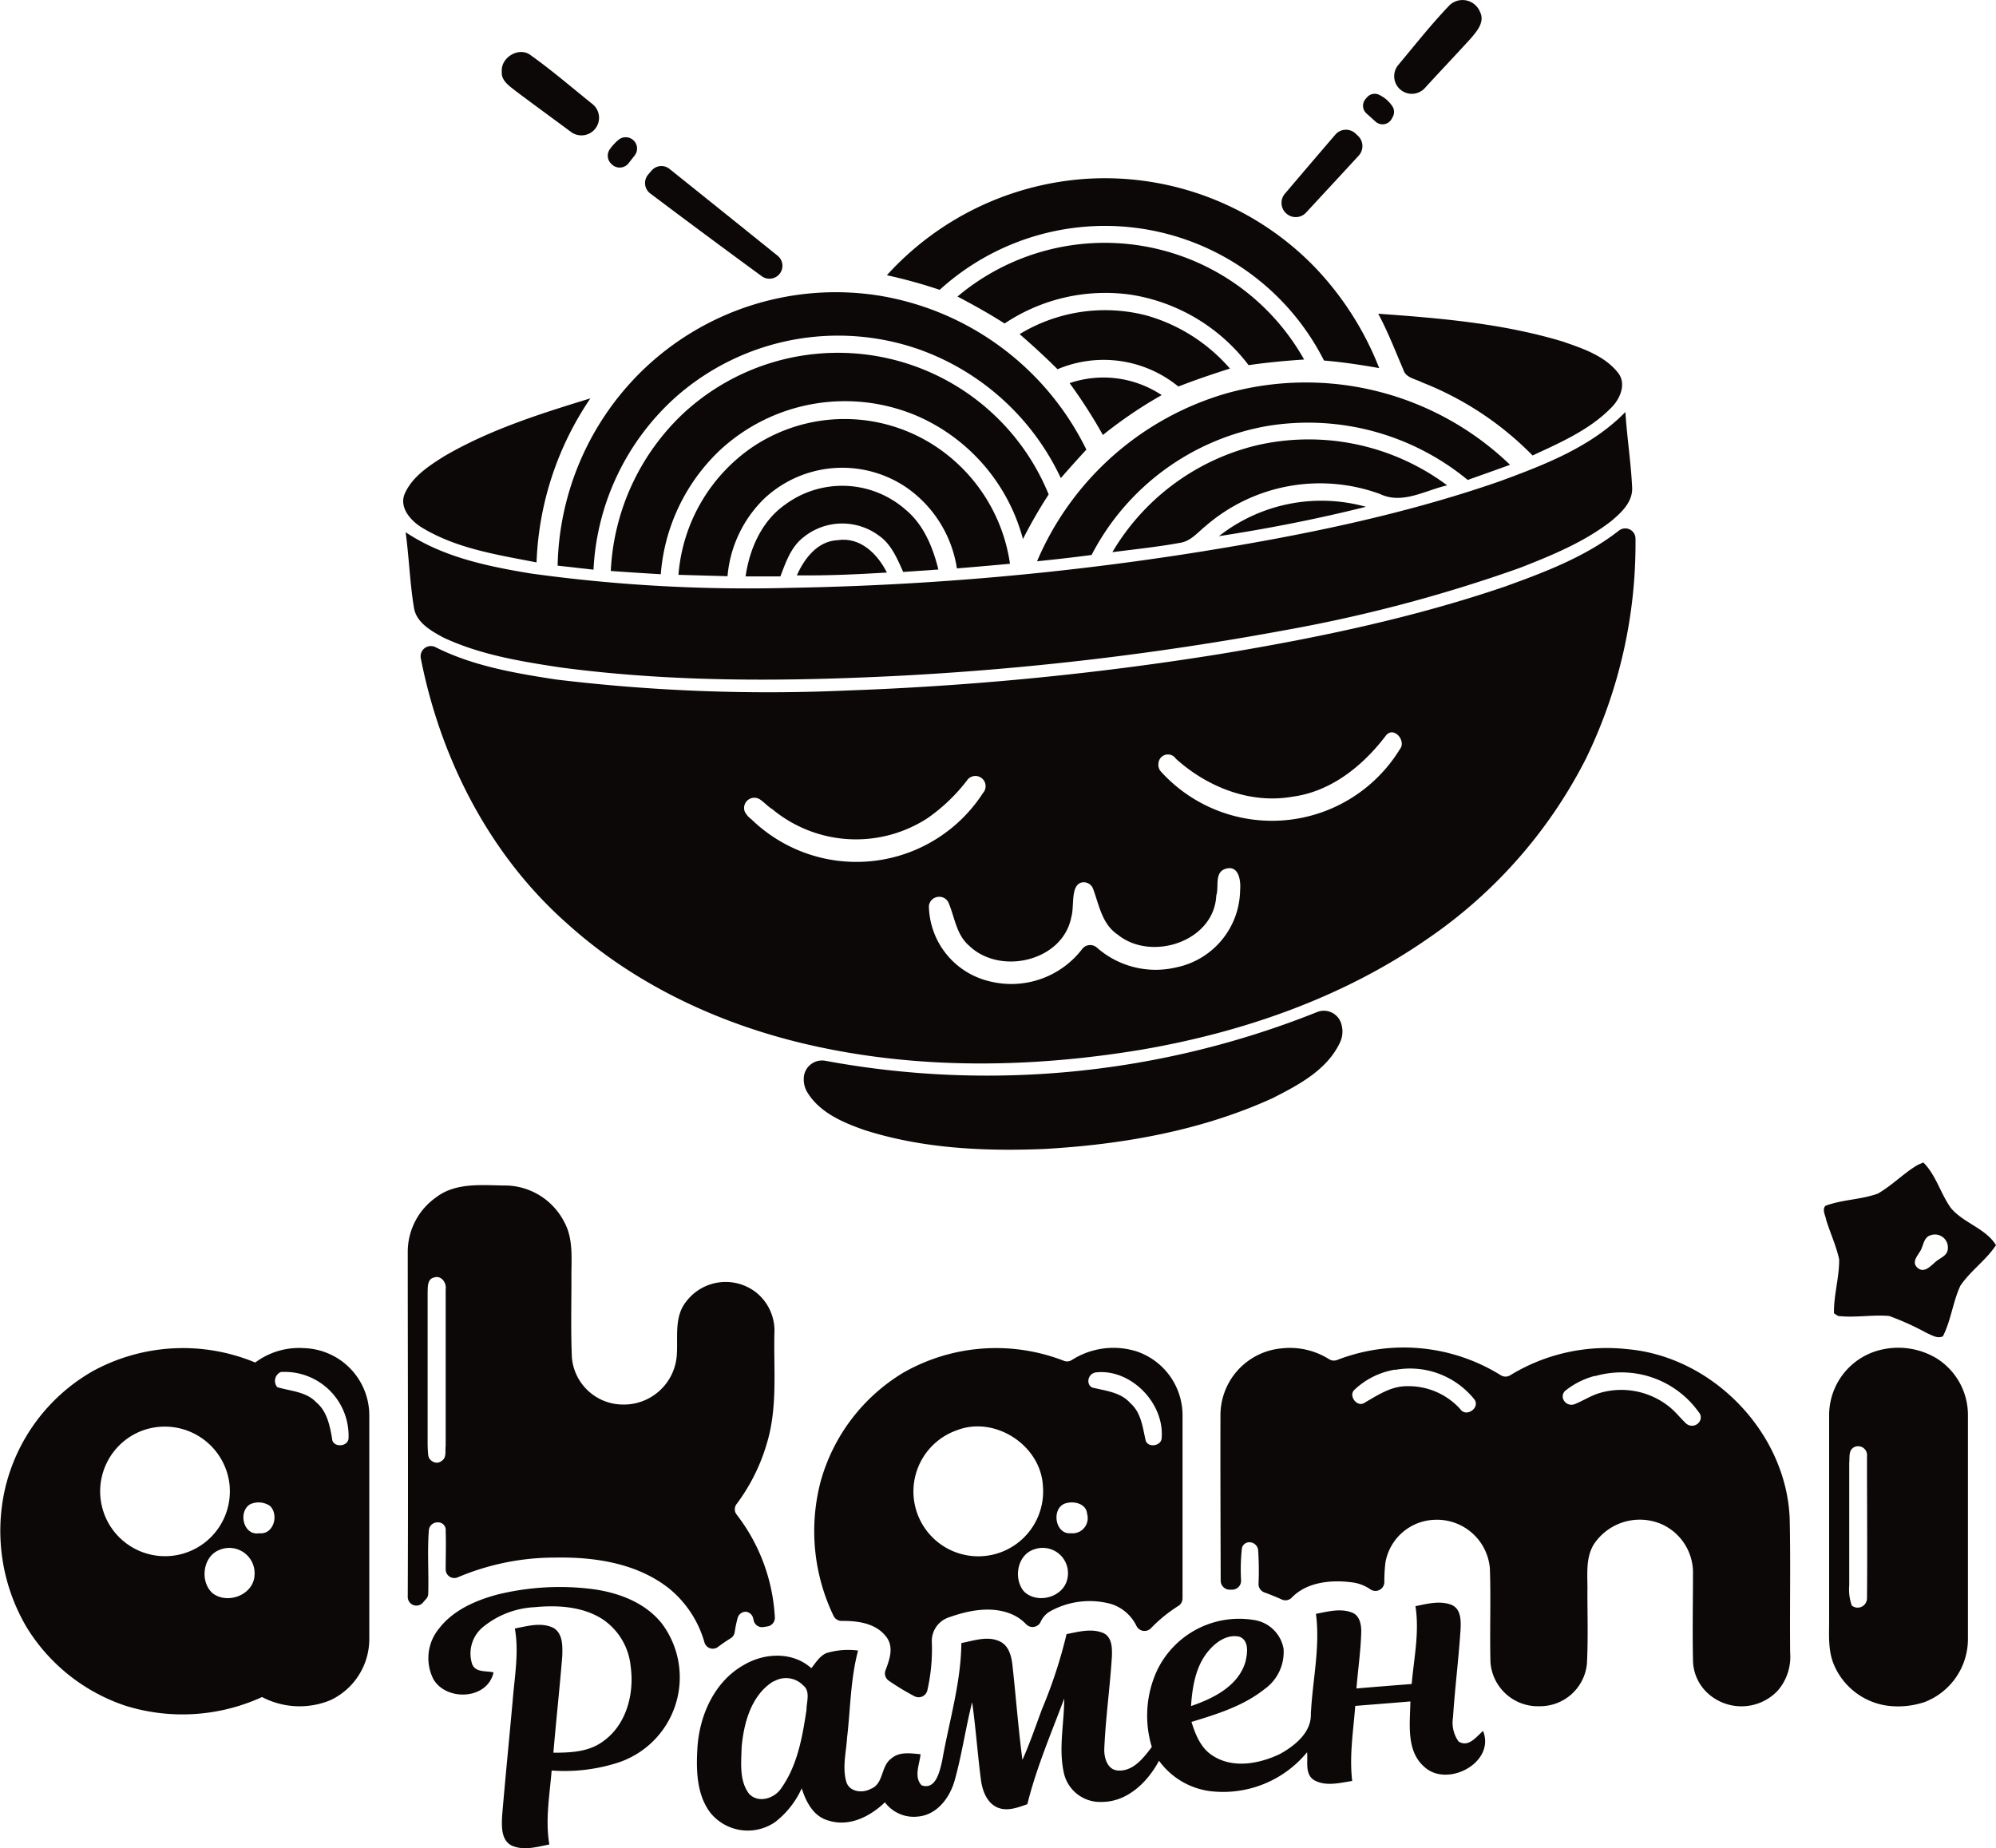 <svg id="Слой_1" data-name="Слой 1" xmlns="http://www.w3.org/2000/svg" viewBox="0 0 263.16 243.72"><title>logo</title><g id="тарелка_без_обводки" data-name="тарелка без обводки"><path d="M200.79,24.57a2.48,2.48,0,0,1,4.17.69c.69,1.33-.4,2.58-1.22,3.53-2,2.2-4.05,4.35-6.06,6.55a2.32,2.32,0,0,1-3.29.11l0,0a2.31,2.31,0,0,1-.18-3.19C196.37,29.67,198.48,27,200.79,24.57Z" transform="translate(-9.84 -23.71)" style="fill:#0c0807"/><path d="M76,33.16c-.16-1.9,2.33-3.38,3.86-2.13,2.81,2,5.4,4.25,8.09,6.4a2.32,2.32,0,0,1,.37,3.25l0,0a2.32,2.32,0,0,1-3.21.42c-2.42-1.8-4.86-3.57-7.27-5.38l-.12-.1C76.92,35,75.89,34.29,76,33.16Z" transform="translate(-9.84 -23.71)" style="fill:#0c0807"/><path d="M191.78,36.27a4.27,4.27,0,0,1,1.69,1.54,1.38,1.38,0,0,1,0,1.31l-.16.29a1.37,1.37,0,0,1-2.12.33L190,38.67a1.36,1.36,0,0,1-.14-1.88l.18-.21A1.34,1.34,0,0,1,191.78,36.27Z" transform="translate(-9.84 -23.71)" style="fill:#0c0807"/><path d="M179.24,49.26q3.31-3.9,6.65-7.79a1.84,1.84,0,0,1,2.67-.15l.36.34a1.86,1.86,0,0,1,.05,2.58c-2.3,2.5-4.62,5-6.93,7.5a1.85,1.85,0,0,1-2.43.26l0,0A1.86,1.86,0,0,1,179.24,49.26Z" transform="translate(-9.84 -23.71)" style="fill:#0c0807"/><path d="M90.22,43.42a6.61,6.61,0,0,1,1.13-1.24,1.49,1.49,0,0,1,1.86-.09h0a1.48,1.48,0,0,1,.29,2.14l-.78,1a1.49,1.49,0,0,1-2.26.11l-.1-.1A1.48,1.48,0,0,1,90.22,43.42Z" transform="translate(-9.84 -23.71)" style="fill:#0c0807"/><path d="M95.29,46.74c.15-.19.31-.37.47-.55A1.7,1.7,0,0,1,98.13,46q7.13,5.71,14.23,11.43a1.7,1.7,0,0,1-.75,3h0a1.69,1.69,0,0,1-1.34-.3q-7.37-5.39-14.66-10.88A1.72,1.72,0,0,1,95.29,46.74Z" transform="translate(-9.84 -23.71)" style="fill:#0c0807"/><path d="M126.77,60a39,39,0,0,1,26.14-12.7A38.56,38.56,0,0,1,183.15,58.9a40.71,40.71,0,0,1,8.53,13.35c-2.42-.43-4.84-.79-7.28-1a32.37,32.37,0,0,0-50.67-9.32C131.43,61.15,129.11,60.52,126.77,60Z" transform="translate(-9.84 -23.71)" style="fill:#0c0807"/><path d="M136.08,62.81a30.15,30.15,0,0,1,45.7,8.31c-2.45.16-4.89.39-7.32.74A24.19,24.19,0,0,0,159,62.58a23.88,23.88,0,0,0-16.71,3.79C140.29,65.09,138.19,63.92,136.08,62.81Z" transform="translate(-9.84 -23.71)" style="fill:#0c0807"/><path d="M94.47,72.63a36.63,36.63,0,0,1,31.26-9.94A37.1,37.1,0,0,1,153.07,83c-1.14,1.23-2.26,2.49-3.37,3.75a32.8,32.8,0,0,0-18.78-17,32.33,32.33,0,0,0-31.83,6.18,32.71,32.71,0,0,0-11,22.9l-4.73-.53A36.91,36.91,0,0,1,94.47,72.63Z" transform="translate(-9.84 -23.71)" style="fill:#0c0807"/><path d="M144.27,67.77A21.69,21.69,0,0,1,161,65.31a22.77,22.77,0,0,1,11,7c-2.3.73-4.57,1.5-6.8,2.37a15.57,15.57,0,0,0-15.93-2.28C147.68,70.81,146,69.27,144.27,67.77Z" transform="translate(-9.84 -23.71)" style="fill:#0c0807"/><path d="M191.55,65.08c8.17.58,16.42,1.28,24.3,3.66,2.61.9,5.48,1.84,7.28,4.08,1.16,1.39.38,3.36-.73,4.52-2.86,3-6.79,4.71-10.5,6.43a41.76,41.76,0,0,0-14.58-9.64c-.89-.47-2.17-.6-2.47-1.7C193.8,70,192.83,67.45,191.55,65.08Z" transform="translate(-9.84 -23.71)" style="fill:#0c0807"/><path d="M100,78.16a30,30,0,0,1,48.1,10.75,63.53,63.53,0,0,0-3.39,5.88,24.63,24.63,0,0,0-13.88-16.2,24.24,24.24,0,0,0-26,4.42,25.17,25.17,0,0,0-7.87,16.42c-2.2-.13-4.39-.27-6.59-.43A30.51,30.51,0,0,1,100,78.16Z" transform="translate(-9.84 -23.71)" style="fill:#0c0807"/><path d="M150.86,74.23A13.88,13.88,0,0,1,163,75.81a58,58,0,0,0-7.75,5.26A67.49,67.49,0,0,0,150.86,74.23Z" transform="translate(-9.84 -23.71)" style="fill:#0c0807"/><path d="M171.51,75.59A38.82,38.82,0,0,1,208.93,85c-1.85.68-3.72,1.33-5.58,2a33.09,33.09,0,0,0-26.46-7.11,32.35,32.35,0,0,0-23.13,17c-2.39.32-4.8.59-7.19.83A38.9,38.9,0,0,1,171.51,75.59Z" transform="translate(-9.84 -23.71)" style="fill:#0c0807"/><path d="M68.36,83.9c6-3.52,12.7-5.63,19.32-7.66a41.12,41.12,0,0,0-7.1,21.63c-5.14-1-10.51-1.81-15.06-4.56-1.53-.91-3.17-2.74-2.26-4.62C64.28,86.51,66.4,85.14,68.36,83.9Z" transform="translate(-9.84 -23.71)" style="fill:#0c0807"/><path d="M207.56,87.18c5.92-2.18,12.08-4.53,16.58-9.14.2,3.28.72,6.54.88,9.82.17,2-1.42,3.46-2.81,4.61-3.58,2.76-7.81,4.49-12,6.13a194.68,194.68,0,0,1-31.06,8.23,391.67,391.67,0,0,1-50.89,6c-14.86.75-29.83.86-44.61-1.12-5.21-.79-10.52-1.67-15.33-3.92-1.64-.88-3.63-2-3.91-4-.54-3.28-.64-6.61-1.09-9.9,4.89,3.28,10.76,4.49,16.48,5.44a208.67,208.67,0,0,0,34.44,1.89,384.85,384.85,0,0,0,54-4.78C181.54,94.3,194.81,91.61,207.56,87.18Z" transform="translate(-9.84 -23.71)" style="fill:#0c0807"/><path d="M109.08,82.64a21.78,21.78,0,0,1,24.35.09A22.4,22.4,0,0,1,143,98.05q-3.52.33-7,.61A15.89,15.89,0,0,0,129.36,88a15.05,15.05,0,0,0-18.74,1.44,16.21,16.21,0,0,0-4.86,10.25l-6.47-.18A22.56,22.56,0,0,1,109.08,82.64Z" transform="translate(-9.84 -23.71)" style="fill:#0c0807"/><path d="M175.58,82.42a30.54,30.54,0,0,1,25.06,5.29c-2.88.65-5.9,2.55-8.83,1.15a23,23,0,0,0-23,4.2c-1.08.86-2,2.07-3.51,2.25-2.91.53-5.86.83-8.8,1.21A30.36,30.36,0,0,1,175.58,82.42Z" transform="translate(-9.84 -23.71)" style="fill:#0c0807"/><path d="M113.33,90.27a12.65,12.65,0,0,1,15.86.61c2.44,2,3.64,5,4.37,7.93l-4.64.32c-.79-1.75-1.56-3.65-3.19-4.78a8.11,8.11,0,0,0-10,.24c-1.62,1.27-2.3,3.29-3,5.13q-2.3,0-4.59,0C108.67,96.06,110.26,92.44,113.33,90.27Z" transform="translate(-9.84 -23.71)" style="fill:#0c0807"/><path d="M170.55,94.41a21.87,21.87,0,0,1,19.38-3.87C183.53,92.14,177.06,93.41,170.55,94.41Z" transform="translate(-9.84 -23.71)" style="fill:#0c0807"/><path d="M208.13,101.1c5.28-1.9,10.71-3.94,15.15-7.42a1.35,1.35,0,0,1,2.19,1.06,64.76,64.76,0,0,1-6.56,29.06A63.68,63.68,0,0,1,198,147.54c-11.17,7.74-24.3,12.29-37.63,14.58-14.35,2.39-29.19,2.65-43.44-.54-11.84-2.64-23.25-7.89-32.3-16.07-10.2-9-16.7-21.69-19.31-35a1.35,1.35,0,0,1,1.94-1.46c4.91,2.48,10.47,3.43,15.87,4.26a233.22,233.22,0,0,0,38.47,1.45,399.09,399.09,0,0,0,49.29-4.84C183.46,107.84,196,105.22,208.13,101.1Zm-15.61,19.66c-3,3.94-7.18,7.32-12.24,8-5.62,1-11.27-1.27-15.41-5a1.25,1.25,0,0,0-2.29.58,1.33,1.33,0,0,0,.31,1.1,19.77,19.77,0,0,0,31.51-2.93C195.32,121.4,193.55,119.35,192.52,120.76Zm-60.38,10.83a17.3,17.3,0,0,1-20.48-1.18c-.52-.31-1-.84-1.55-1.23a1.35,1.35,0,0,0-2.08,1.55,2.75,2.75,0,0,0,.86,1,19.87,19.87,0,0,0,30.55-3.45,1.34,1.34,0,1,0-2-1.8A23.36,23.36,0,0,1,132.14,131.59Zm38.06,10.19c-.27,6.1-8.58,8.78-13,5.17-2.07-1.38-2.44-3.88-3.23-6a1.32,1.32,0,0,0-1.57-.86c-1.44.45-.89,3.09-1.31,4.53-1.1,5.83-9.36,7.75-13.46,3.81-1.68-1.42-1.9-3.68-2.7-5.61a1.32,1.32,0,0,0-1.17-.85,1.36,1.36,0,0,0-1.45,1.2,10.38,10.38,0,0,0,8,9.94,11.77,11.77,0,0,0,12.21-4.26,1.33,1.33,0,0,1,1.92-.2,11.72,11.72,0,0,0,10.45,2.63,10.54,10.54,0,0,0,8.45-10.15c.11-1.16-.11-3.29-1.79-2.89S170.59,140.62,170.2,141.78Z" transform="translate(-9.84 -23.71)" style="fill:#0c0807"/><path d="M114.89,99.58c1-2.2,2.69-4.51,5.38-4.64,3-.46,5.27,1.82,6.5,4.27C122.81,99.45,118.85,99.63,114.89,99.58Z" transform="translate(-9.84 -23.71)" style="fill:#0c0807"/><path d="M118.65,163.59a117.14,117.14,0,0,0,64.83-6.42,2.39,2.39,0,0,1,3.24,1.7,3.35,3.35,0,0,1-.22,2.32c-1.7,3.62-5.47,5.6-8.88,7.33-9.42,4.3-19.82,6.12-30.12,6.7-7.92.32-16-.05-23.63-2.48-2.88-1-6-2.32-7.63-5.06a3.32,3.32,0,0,1-.43-1.73A2.41,2.41,0,0,1,118.65,163.59Z" transform="translate(-9.84 -23.71)" style="fill:#0c0807"/></g><g id="аками"><path d="M262.68,177.32l.74-.32c1.67,1.65,2.26,4.09,3.63,6,1.67,2,4.58,2.67,5.95,4.9-1.32,2-3.35,3.37-4.69,5.34-1,2.13-1.23,4.56-2.31,6.68-.73.35-1.44-.15-2.09-.41a35.72,35.72,0,0,0-5-2.27c-2.24-.19-4.5.26-6.74,0l-.53-.35c-.05-2.4.71-4.73.68-7.11-.38-1.8-1.18-3.47-1.71-5.22-.1-.59-.56-1.31-.11-1.84,2.23-.85,4.69-.8,6.93-1.62C259.34,180,260.83,178.41,262.68,177.32Zm.4,11.25c-.4.71-1.28,1.59-.41,2.33s1.7-.24,2.36-.8,1.56-.8,1.62-1.71a1.71,1.71,0,0,0-2.31-1.78C263.49,186.88,263.44,187.89,263.08,188.57Z" transform="translate(-9.84 -23.71)" style="fill:#0c0807"/><path d="M67.29,181.63c2.7-2.09,6.28-1.6,9.46-1.59a8.84,8.84,0,0,1,7.5,4.84c1.25,2.31.89,5,.93,7.53,0,3.44-.09,6.87.06,10.31a6.78,6.78,0,0,0,6.7,6.2,7,7,0,0,0,7.14-6.65c.14-2.31-.35-4.93,1.2-6.89a6.53,6.53,0,0,1,9.19-1.29,6.46,6.46,0,0,1,2.47,5.45c-.11,4.84.44,9.8-1,14.52a24.94,24.94,0,0,1-4,8,1.13,1.13,0,0,0,0,1.34A24.26,24.26,0,0,1,112,237a1.15,1.15,0,0,1-1,1.18l-.5.08a1.13,1.13,0,0,1-1.3-.91l-.06-.25a1.13,1.13,0,0,0-.89-.85h0a1.1,1.1,0,0,0-1.15.79,15.73,15.73,0,0,0-.4,1.93,1.15,1.15,0,0,1-.51.76q-.89.55-1.71,1.17a1.14,1.14,0,0,1-1.76-.61,14.15,14.15,0,0,0-4.61-7.07C93.87,229.83,88.22,229,83,229.1a32.8,32.8,0,0,0-12.8,2.6,1.14,1.14,0,0,1-1.6-1c0-1.71.06-3.41,0-5.12a1,1,0,0,0-1.06-1.12,1.13,1.13,0,0,0-1.16,1.06c-.21,2.77,0,5.55-.08,8.32a1.07,1.07,0,0,1-.3.74c-.14.15-.27.3-.4.46a1.14,1.14,0,0,1-2-.75c.07-15.14,0-30.28,0-45.42A8.79,8.79,0,0,1,67.29,181.63Zm-.23,10.54c-.91.2-.81,1.31-.84,2,0,6.56,0,13.13,0,19.69a17.08,17.08,0,0,0,.08,1.75,1.08,1.08,0,0,0,.57.81,1,1,0,0,0,1.19-.06c.71-.43.44-1.37.54-2,0-6.88,0-13.76,0-20.63C68.73,192.82,68,191.85,67.06,192.17Z" transform="translate(-9.84 -23.71)" style="fill:#0c0807"/><path d="M22.1,204.5a24.78,24.78,0,0,1,21.39-1.12,9.63,9.63,0,0,1,6.38-1.9,8.88,8.88,0,0,1,8.66,8.83v29.53a8.92,8.92,0,0,1-5.14,8.07,10.65,10.65,0,0,1-9-.42,25.24,25.24,0,0,1-18,1.15,24.31,24.31,0,0,1-13-10.29,25,25,0,0,1-2.91-18.21A24.17,24.17,0,0,1,22.1,204.5Zm24.76.13a1.28,1.28,0,0,0-.46,2c1.76.53,3.81.58,5.14,2,1.4,1.17,1.77,3,2.08,4.74,0,1.21,2,1.22,2.17.07A8.43,8.43,0,0,0,46.86,204.63Zm-18.29,7.74A8.55,8.55,0,1,0,40,218.79,8.59,8.59,0,0,0,28.57,212.37Zm14.23,9.71c-1.61,1-.86,4.18,1.23,3.81,1.89.2,2.61-2.41,1.42-3.59A2.65,2.65,0,0,0,42.8,222.08Zm-4,6c-2.24.83-2.65,4.21-.92,5.73,2,1.51,5.4.2,5.52-2.4A3.34,3.34,0,0,0,38.84,228.06Z" transform="translate(-9.84 -23.71)" style="fill:#0c0807"/><path d="M128.93,204.72a24.67,24.67,0,0,1,21.17-1.57,1.15,1.15,0,0,0,1.05-.1,10.19,10.19,0,0,1,8.6-1.12,8.9,8.9,0,0,1,6,8.35c0,8.07,0,16.14,0,24.2a1.17,1.17,0,0,1-.56,1,19.15,19.15,0,0,0-3.6,2.93,1.18,1.18,0,0,1-1.9-.27,5.58,5.58,0,0,0-3.42-2.94,10.72,10.72,0,0,0-8,1,3.05,3.05,0,0,0-1.24,1.4,1.17,1.17,0,0,1-1.88.31,5.78,5.78,0,0,0-2.27-1.48c-2.56-.92-5.38-.35-7.87.53a3.29,3.29,0,0,0-2.31,3.36,24.4,24.4,0,0,1-.59,6.26,1.18,1.18,0,0,1-1.69.81,32.05,32.05,0,0,1-3.42-2.07,1.16,1.16,0,0,1-.41-1.36c.54-1.43,1.1-3,.16-4.33-1.38-1.9-3.83-2.2-6-2.18a1.17,1.17,0,0,1-1-.64,25.8,25.8,0,0,1-1.75-17.61A24.34,24.34,0,0,1,128.93,204.72Zm25.5-.05a1.15,1.15,0,0,0-1.06,1.43.82.82,0,0,0,.7.63c1.68.4,3.57.61,4.79,2,1.4,1.21,1.62,3.1,2,4.8.17,1.12,2,.93,2.13-.11C163.42,208.79,159,204.24,154.43,204.67ZM136,212.31a8.55,8.55,0,1,0,11.34,7.35C147.06,214.28,141,210.36,136,212.31ZM150.18,222c-1.74.73-1.22,4.09.86,3.89a2,2,0,0,0,2.13-2.55C153.06,221.92,151.29,221.57,150.18,222Zm-3.94,6c-2.23.67-2.81,3.72-1.49,5.45l.15.17c1.79,1.66,5.23.69,5.68-1.8A3.33,3.33,0,0,0,146.24,228Z" transform="translate(-9.84 -23.71)" style="fill:#0c0807"/><path d="M170.75,210.32a8.85,8.85,0,0,1,8-8.8,9.71,9.71,0,0,1,6.37,1.45,1.19,1.19,0,0,0,1,.08,24.23,24.23,0,0,1,21.58,2,1.19,1.19,0,0,0,1.27,0,24.42,24.42,0,0,1,15.47-3.43c11.22,1,20.91,11,21.36,22.33.13,5.9,0,11.79.06,17.69a6.82,6.82,0,0,1-1.63,5,6.58,6.58,0,0,1-9.36.23,6,6,0,0,1-1.82-4.29c-.08-3.88,0-7.76,0-11.64a7,7,0,0,0-4.15-6.25,7.27,7.27,0,0,0-8.89,2.61c-1.19,1.88-.83,4.19-.88,6.3,0,3.14.1,6.3-.06,9.45a6.2,6.2,0,0,1-6.24,5.65,6.26,6.26,0,0,1-6.48-5.77c-.11-4.14.07-8.28-.08-12.42a7,7,0,0,0-7.34-6.39,6.81,6.81,0,0,0-6.43,5.63,19.81,19.81,0,0,0-.14,2.55,1.18,1.18,0,0,1-1.83,1,5.3,5.3,0,0,0-2.28-.91c-2.78-.4-6.09-.11-8.11,2a1.16,1.16,0,0,1-1.32.23c-.74-.34-1.5-.64-2.26-.92a1.17,1.17,0,0,1-.79-1.11,41.26,41.26,0,0,0-.05-4.45,1.16,1.16,0,0,0-1.14-1.06,1,1,0,0,0-1,.77,25.58,25.58,0,0,0-.11,4.29,1.18,1.18,0,0,1-1.11,1.19l-.31,0a1.19,1.19,0,0,1-1.27-1.18C170.76,224.87,170.73,217.59,170.75,210.32Zm23-6a10.2,10.2,0,0,0-5.3,2.62c-.9.75.28,2.39,1.27,1.76,1.73-1,3.52-2.22,5.63-2.2a9.19,9.19,0,0,1,7,3c.8,1.22,2.77-.22,1.82-1.33A10.87,10.87,0,0,0,193.78,204.35Zm26.37.82a10.43,10.43,0,0,0-3.83,1.9,1,1,0,0,0-.4,1,1.16,1.16,0,0,0,1.58.82c1.1-.44,2.1-1.11,3.24-1.45a10.11,10.11,0,0,1,9.26,1.84c.78.63,1.4,1.43,2.13,2.13a1.17,1.17,0,0,0,1.89-.36,1,1,0,0,0-.17-1.08A12.52,12.52,0,0,0,220.15,205.17Z" transform="translate(-9.84 -23.71)" style="fill:#0c0807"/><path d="M258.25,201.61a9.8,9.8,0,0,1,6.87,1.19,8.81,8.81,0,0,1,4.18,7.48q0,14.78,0,29.56a8.91,8.91,0,0,1-5.68,8.3,11,11,0,0,1-5.16.46,9,9,0,0,1-6.83-5.38c-.81-1.91-.62-4-.63-6,0-9,0-17.92,0-26.88A8.86,8.86,0,0,1,258.25,201.61Zm-4.06,13c-.65.43-.46,1.3-.54,2,0,5.38,0,10.76,0,16.14a6.4,6.4,0,0,0,.34,2.68,1.23,1.23,0,0,0,2-.95c.06-6.24,0-12.48,0-18.72A1.18,1.18,0,0,0,254.19,214.6Z" transform="translate(-9.84 -23.71)" style="fill:#0c0807"/></g><g id="рамен"><path d="M196.46,235.51c1.55-.32,3.23-.77,4.77-.17,1.22.54,1.23,2,1.18,3.17-.25,3.9-.75,7.77-1,11.66a4.28,4.28,0,0,0,.74,3.19c1.32.81,2.34-.64,3.22-1.4,1.66,4.12-4.6,7.5-7.67,4.8-2.52-2.12-1.95-5.76-1.91-8.69-2.42.21-4.85.39-7.27.59-.25,3.29-.8,6.59-.4,9.9-1.57.23-3.29.71-4.81,0s-1-2.53-1.14-3.79a14.33,14.33,0,0,1-12.85,5.12,9.9,9.9,0,0,1-6.67-4c-1.51,2.82-4.18,5.45-7.58,5.43a4.89,4.89,0,0,1-4.92-3.63c-.8-3.27,0-6.66,0-10-1.72,4.6-3.68,9.15-4.86,13.93-1.27.45-2.7,1-4,.41s-1.9-2.12-2.1-3.48c-.46-3.45-.69-6.94-1.18-10.38-.86,3.41-1.35,6.91-2.3,10.3-.63,2.28-2.32,4.56-4.85,4.78a4.74,4.74,0,0,1-4.35-1.88c-2,1.93-4.83,3.33-7.59,2.36-1.89-.58-2.82-2.46-3.38-4.2A11.66,11.66,0,0,1,112,264a6.35,6.35,0,0,1-8.51-1.26c-1.83-2.43-1.87-5.66-1.7-8.56.27-4.27,2.23-8.71,6.07-10.89,2.72-1.64,6.48-1.83,8.95.4.58-.72,1.09-1.61,2-2a10,10,0,0,1,4.16-.33c-1,3.76-1,7.67-1.45,11.51-.12,1.89-.63,3.85-.12,5.73.37,1.41,2.13,1.61,3.24,1,1.74-.65,1.3-3,2.71-4,1.07-.95,2.56-.68,3.86-.57-.13,1.33-.92,3,.14,4.1,1.87.66,2.39-1.87,2.7-3.19.9-5.18,2.49-10.28,2.54-15.57,1.66-.31,3.49-1,5.12-.19,1.19.6,1.5,2,1.63,3.24.45,4.11.76,8.24,1.3,12.35,1-2.21,1.76-4.5,2.61-6.76a63.3,63.3,0,0,0,3.21-9.82c1.59-.31,3.32-.8,4.89-.12,1.1.54,1.12,1.94,1.09,3-.24,4-.82,8.07-1,12.11-.08,1.21.35,2.91,1.8,3,2,.13,3.37-1.66,4.46-3.11a14.2,14.2,0,0,1,.68-10.06,12,12,0,0,1,12.79-6.68,4.65,4.65,0,0,1,3.9,3.8,6,6,0,0,1-2.57,5.36c-2.78,2.2-6.23,3.26-9.57,4.28.52,1.66,1.21,3.43,2.74,4.41,2.68,1.8,6.25,1.12,9-.22,1.94-1.1,4.07-2.81,4-5.26.21-4.39,1.25-8.78.67-13.18,1.56-.3,3.23-.77,4.78-.16,1,.4,1.21,1.6,1.19,2.55-.06,2.49-.44,5-.63,7.45,2.42-.21,4.85-.4,7.28-.59C196.26,242.37,197,238.94,196.46,235.51Zm-27.29,5.9c-1.69,2-2.13,4.72-2.3,7.27,2.93-1,6.24-2.63,7.18-5.85.25-1.09.51-2.74-.75-3.28C171.69,239.14,170.15,240.23,169.17,241.41Zm-57.34,4c-2.93,1.79-3.92,5.47-4.21,8.68-.05,2.06-.34,4.45,1,6.18,1.25,1.29,3.39.57,4.26-.81,2.11-3,2.76-6.73,3.29-10.28,0-1.08.56-2.45-.45-3.24A3.15,3.15,0,0,0,111.83,245.45Z" transform="translate(-9.84 -23.71)" style="fill:#0c0807"/><path d="M75.32,234A34.37,34.37,0,0,1,88,233.26c3.41.46,6.93,1.78,9.12,4.56A11.84,11.84,0,0,1,91,256.24a23.08,23.08,0,0,1-8.43.94c-.26,3.24-.86,6.51-.3,9.75-1.63.32-3.41.86-5,.13-1.38-.73-1.29-2.55-1.23-3.88.43-5.1.94-10.19,1.4-15.29.25-3.14.84-6.3.28-9.44,1.66-.31,3.48-.87,5.1-.07,1.25.75,1.19,2.42,1.15,3.7-.34,4.26-.81,8.5-1.17,12.75,2.24,0,4.66-.09,6.54-1.49,3.09-2.17,4.15-6.29,3.65-9.88a8.46,8.46,0,0,0-3.73-6.25c-2.63-1.67-5.9-1.86-8.92-1.57a11.65,11.65,0,0,0-6.93,2.71,4.52,4.52,0,0,0-1.31,4.82c.46,1.12,1.87.84,2.81,1.07-.79,3.61-6.22,3.84-7.93.89a6.12,6.12,0,0,1,.75-6.68C69.57,236.06,72.47,234.78,75.32,234Z" transform="translate(-9.84 -23.71)" style="fill:#0c0807"/></g></svg>